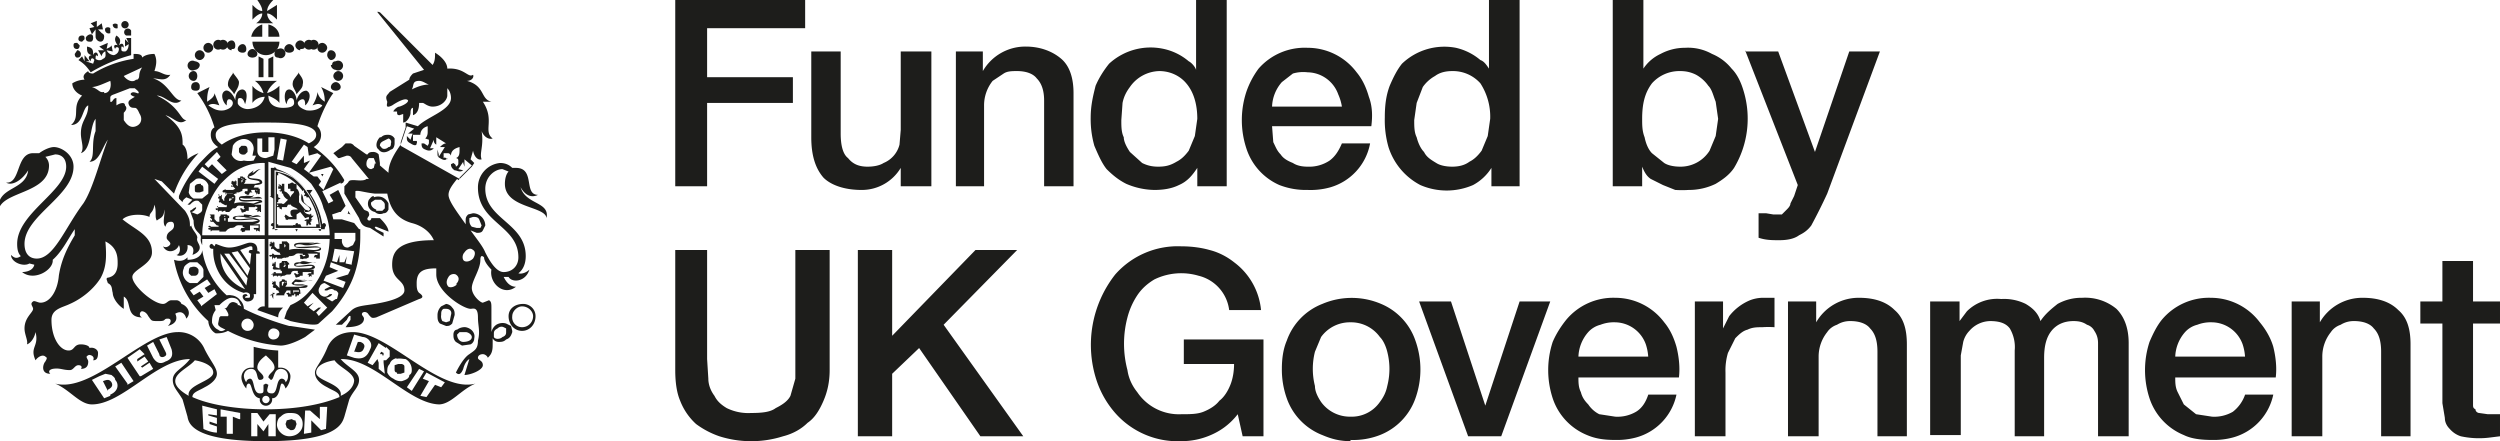 <svg xmlns="http://www.w3.org/2000/svg" fill="none" viewBox="0 0 204 36"><path fill="#1D1D1B" d="M55 0h10.7v2.3h-8v4h7v2.1h-7v6.8h-2.6V0Zm18.5 15.2v-1.5a3.7 3.7 0 0 1-3.2 1.8c-1.4 0-2.5-.4-3.1-1-.7-.8-1-1.9-1-3.3v-7h2.4v6.7c0 1 .2 1.7.6 2 .4.5.9.7 1.6.7.5 0 1-.1 1.3-.3a2.2 2.2 0 0 0 1.3-1.5l.1-1.2V4.2H76v11h-2.5Zm6.7-11v1.6a4 4 0 0 1 3.5-2c1.2 0 2.2.4 2.9 1 .7.6 1 1.6 1 2.8v7.6h-2.4v-7c0-.8-.2-1.4-.6-1.8-.3-.4-.9-.6-1.6-.6-.4 0-.8 0-1.1.2l-.9.6a3.2 3.2 0 0 0-.7 2v6.6H78v-11h2.3Zm19.8 11h-2.3v-1.5c-.4.6-.8 1.1-1.5 1.4-.6.3-1.3.4-2 .4a6 6 0 0 1-2.3-.5c-.6-.3-1.1-.7-1.6-1.2-.4-.5-.7-1.2-1-1.9a8 8 0 0 1-.3-2.3c0-1 .2-1.8.4-2.6.3-.7.7-1.3 1.1-1.8A5 5 0 0 1 95 4a4.7 4.7 0 0 1 2 1c.2.1.5.4.6.7V0h2.5v15.2Zm-8.5-5.4c0 .5 0 1 .2 1.4 0 .4.3.9.5 1.2l1 .9c.4.2.8.3 1.3.3.6 0 1-.1 1.5-.4.4-.2.7-.5 1-.9l.5-1.2.2-1.4c0-1.2-.3-2.2-.9-2.9-.5-.6-1.3-1-2.2-1a3 3 0 0 0-2.4 1.3c-.3.4-.5.8-.6 1.3l-.1 1.4Zm12.3.5.1 1.3c.2.4.3.7.6 1 .2.3.5.5 1 .7.3.2.7.3 1.2.3a3 3 0 0 0 1.8-.5c.4-.3.7-.7 1-1.4h2.3a4.6 4.6 0 0 1-3.3 3.6 6 6 0 0 1-1.8.2 6 6 0 0 1-2.3-.4 4.9 4.9 0 0 1-2.7-3 7.4 7.4 0 0 1 0-4.6 7 7 0 0 1 1-1.9 5 5 0 0 1 4-1.7 5 5 0 0 1 4 2c.5.6.8 1.3 1 2 .3.8.3 1.6.2 2.4h-8.2Zm5.7-1.6a4 4 0 0 0-.3-1 2.7 2.7 0 0 0-2.5-1.8 3 3 0 0 0-1.2.1l-.9.7a3.2 3.2 0 0 0-.8 2h5.7Zm14.5 6.5h-2.3v-1.5a4 4 0 0 1-1.5 1.4 5.4 5.4 0 0 1-4.3 0 5.3 5.3 0 0 1-2.6-3.1 8 8 0 0 1-.3-2.4c0-1 .1-1.8.4-2.6.3-.7.6-1.3 1-1.8a5 5 0 0 1 4.4-1.3 4.7 4.7 0 0 1 2 1c.3.1.5.4.7.7V0h2.5v15.2Zm-8.6-5.4c0 .5 0 1 .2 1.4.1.4.3.9.6 1.2.2.4.5.6 1 .9.3.2.8.3 1.3.3s1-.1 1.4-.4c.4-.2.7-.5 1-.9l.5-1.2.2-1.4a5 5 0 0 0-.8-2.9 3 3 0 0 0-2.3-1c-.5 0-1 .1-1.4.4a3 3 0 0 0-1 .9l-.5 1.3-.2 1.4ZM131.6 0h2.5v5.6a3.4 3.4 0 0 1 1.4-1.2 4.2 4.2 0 0 1 2-.5 4 4 0 0 1 2.2.5 4 4 0 0 1 1.6 1.2c.5.5.8 1.2 1 1.9a7.8 7.8 0 0 1-.8 6.2c-.4.6-1 1-1.5 1.3a5 5 0 0 1-2.2.5 9 9 0 0 1-1.1 0l-1-.4-1-.5c-.3-.2-.5-.5-.7-1v1.6h-2.4V0Zm8.6 9.7-.2-1.4c-.2-.5-.3-1-.6-1.3a3 3 0 0 0-1-.9c-.4-.2-.8-.3-1.3-.3a3 3 0 0 0-2.3 1c-.6.8-.8 1.7-.8 2.9 0 .5 0 1 .2 1.5.1.5.3 1 .6 1.3l1 .8c.3.2.8.3 1.3.3a2.8 2.8 0 0 0 2.4-1.3l.5-1.2.2-1.4Zm2.2-5.5h2.7l3 8.2 2.8-8.2h2.5l-4.3 11.6a45.8 45.8 0 0 1-1.3 2.6c-.3.4-.6.6-1 .8-.4.3-1 .4-1.6.4-.6 0-1.1 0-1.7-.2v-2h.6l.6.1h.7l.4-.4c.1-.1.3-.3.3-.5l.3-.6.3-.9-4.3-11ZM55 20.4h2.7v8.9l.1 1.6c0 .5.2 1 .5 1.4.2.4.5.7 1 1a4 4 0 0 0 2 .4c1 0 1.6-.1 2-.4.6-.3 1-.6 1.2-1l.4-1.4V20.4h2.8v9.8c0 1-.2 1.8-.5 2.5s-.7 1.4-1.3 1.8c-.5.5-1.2.9-2 1.1a8.6 8.6 0 0 1-5.2 0 7 7 0 0 1-1.9-1 5 5 0 0 1-1.3-1.9c-.3-.7-.4-1.6-.4-2.5v-9.8Zm15.1 0h2.7v7l6.8-7H83l-6 6.1 6.5 9.1H80l-5-7.2-2.2 2.1v5.1H70V20.4Zm33 15.2h-1.7l-.4-1.8c-.7.9-1.5 1.4-2.2 1.7a6 6 0 0 1-2.4.5 6.8 6.8 0 0 1-5.4-2.3 7.7 7.7 0 0 1-1.5-2.6 9.3 9.3 0 0 1 1.5-8.7 6.8 6.8 0 0 1 5.4-2.3c.8 0 1.6.1 2.3.3.8.2 1.5.6 2 1a5.5 5.5 0 0 1 2.2 3.9h-2.6a3.3 3.3 0 0 0-2.5-2.8 5 5 0 0 0-3.6.3c-.5.3-1 .7-1.4 1.3a6 6 0 0 0-.8 1.8 8.4 8.4 0 0 0 0 4.3c.1.7.4 1.3.8 1.8a4.1 4.1 0 0 0 3.6 1.8c.7 0 1.3 0 1.8-.2s1-.5 1.3-.9c.4-.3.7-.8.9-1.3.2-.5.3-1.1.3-1.7h-4.1v-2h6.5v8Zm7.1.4c-.9 0-1.6-.2-2.3-.5a5 5 0 0 1-2.9-3 7 7 0 0 1-.4-2.4c0-.8.1-1.6.4-2.3a5 5 0 0 1 2.9-3 6.1 6.1 0 0 1 4.8 0 5 5 0 0 1 2.8 3 7 7 0 0 1 0 4.7 5 5 0 0 1-2.9 3 6 6 0 0 1-2.4.4Zm0-2a2.8 2.8 0 0 0 2.4-1.2c.3-.4.5-.8.6-1.3a5.6 5.6 0 0 0 0-2.8c-.1-.4-.3-.9-.6-1.2a2.9 2.9 0 0 0-2.4-1.2 2.9 2.9 0 0 0-2.4 1.2l-.5 1.2a5.7 5.7 0 0 0 0 2.8c0 .5.3 1 .5 1.3a2.9 2.9 0 0 0 2.4 1.2Zm8.2-9.4 2.8 8.5 2.8-8.5h2.5l-4 11h-2.7l-4-11h2.6Zm10.4 6.2c0 .4 0 .8.2 1.2.1.4.3.7.6 1 .2.3.5.6.9.8l1.3.2a3 3 0 0 0 1.7-.4c.5-.3.8-.8 1-1.4h2.3a4.6 4.6 0 0 1-3.3 3.5 6 6 0 0 1-1.7.2c-.9 0-1.6-.1-2.3-.4a4.9 4.9 0 0 1-2.8-3 7.4 7.4 0 0 1 0-4.6c.3-.7.7-1.3 1.1-1.8a5 5 0 0 1 4-1.8 5 5 0 0 1 4 2c.5.6.8 1.3 1 2 .2.8.3 1.7.2 2.5h-8.2Zm5.7-1.6a4 4 0 0 0-.2-1.1 2.7 2.7 0 0 0-2.5-1.8 3 3 0 0 0-1.2.2 2 2 0 0 0-1 .6 3.2 3.2 0 0 0-.8 2h5.8Zm3.8-4.6h2.3v2.2l.5-1a4.2 4.2 0 0 1 1.7-1.3 3 3 0 0 1 1-.2h1v2.4a7.6 7.6 0 0 0-1 0c-.4 0-.8 0-1.2.2-.4.1-.7.4-1 .7l-.6 1.2a5 5 0 0 0-.2 1.6v5.2h-2.5v-11Zm7.6 0h2.3v1.7a4 4 0 0 1 3.5-2c1.2 0 2.2.3 2.9 1 .7.6 1 1.5 1 2.8v7.5h-2.4v-6.9c0-.9-.2-1.5-.6-1.9-.3-.4-.9-.6-1.6-.6a2 2 0 0 0-1.1.3c-.3.1-.6.3-.8.6a3.2 3.2 0 0 0-.7 2v6.5h-2.5v-11Zm11.6 0h2.4v1.6l.6-.8a3.5 3.5 0 0 1 2.8-1 4 4 0 0 1 2 .4c.5.3 1 .7 1.2 1.4.4-.6.9-1 1.4-1.4a4 4 0 0 1 2-.5 4 4 0 0 1 2.8.9c.6.6 1 1.5 1 2.8v7.6h-2.5V28c0-.4-.1-.7-.3-1a1 1 0 0 0-.6-.5c-.3-.2-.6-.3-1.1-.3-.8 0-1.4.3-1.8.8-.4.5-.6 1.2-.6 2.2v6.4h-2.4v-7a3 3 0 0 0-.4-1.8c-.3-.4-.8-.6-1.6-.6a2.3 2.3 0 0 0-1.7.8 2 2 0 0 0-.5.9L160 29v6.5h-2.5v-11Zm20 6.2c0 .4 0 .8.2 1.2l.5 1 1 .8 1.3.2a3 3 0 0 0 1.7-.4 3 3 0 0 0 1-1.4h2.3a4.6 4.6 0 0 1-3.3 3.5 6 6 0 0 1-1.7.2c-.9 0-1.7-.1-2.3-.4a4.9 4.9 0 0 1-2.8-3 7.4 7.4 0 0 1 0-4.6c.3-.7.6-1.3 1-1.8a5 5 0 0 1 4-1.8 5 5 0 0 1 4 2c.5.6.9 1.3 1.1 2 .2.8.3 1.7.2 2.5h-8.2Zm5.7-1.6a4 4 0 0 0-.2-1.1 2.7 2.7 0 0 0-2.5-1.8 3 3 0 0 0-1.2.2 2 2 0 0 0-1 .6 3.2 3.2 0 0 0-.8 2h5.7Zm3.8-4.6h2.3v1.7a4 4 0 0 1 3.5-2c1.2 0 2.2.3 2.9 1 .7.6 1 1.5 1 2.8v7.5h-2.4v-6.9c0-.9-.2-1.5-.6-1.9-.3-.4-.9-.6-1.6-.6a2 2 0 0 0-1.1.3c-.3.1-.6.3-.8.6a3.2 3.2 0 0 0-.7 2v6.5H187v-11Zm10.5 0h1.8v-3.3h2.5v3.3h2.2v1.8h-2.2V33c0 .2 0 .3.2.4 0 .2.2.3.3.3l.7.1h1v1.8l-.8.1a7 7 0 0 1-2.4-.1 2 2 0 0 1-.9-.6c-.2-.2-.4-.5-.4-.9l-.2-1.2v-6.5h-1.8v-1.8ZM26.3 18.3a6 6 0 0 0-1-2.5l.2-.3H25a4.8 4.8 0 0 0-2.4-1.7l-.2-.2v.1h-.3V16H22l.3.2v2c-.2 0-.2.2-.2.2l.2.1-.1.2h.2l.1.1.2-.1h1.4l.1.2.1-.2H26c0 .1.1.2.2.1v-.1h.3v-.1l.1-.2s0-.2-.2-.2ZM25 15.5c.7 1 1.1 2 1.2 3.2h-3.8v-4.8c1 .1 1.9.7 2.6 1.6Z"/><path fill="#1D1D1B" d="M26.1 18.5c0-1-.5-2.1-1.2-3a5 5 0 0 0-1-1 4 4 0 0 0-1.4-.5v4.6h3.7Zm-1.3-3v.2l.1.1-.1.2h.2v.1h.2c.4.7.7 1.4.8 2.2h-.2v.2h-1.2l-.1-.2h-.2v-.1c-.2 0-.2.1-.2.2 0 0-.1-.1-.2 0h-1.2v-.1h-.1v-1.8h.1v-.2l.2-.1-.2-.1v-.2l-.1-.1v-1.5h.1v-.2c.8.3 1.5.8 2 1.5Z"/><path fill="#1D1D1B" d="m25.4 17.8.2-.2h-.2s.1 0 0 0c0-.2 0-.2-.1-.1 0 0-.5 0-.5-.4l.1.2c.2 0 .4 0 .5-.2 0-.2-.2-.2-.4-.4l-.2-.2-.1-.5-.1-.2c0 .2-.1.5.1.7.2.2.6.4.6.6l-.1.1-.3-.1-.5-.6V16c.1-.2-.1-.6-.2-.6V15H24l-.1-.1h-.1l-.2.1h-.1v.4h.4-.2v.2h.3c0 .2-.2.2-.3.5l-.1-.2-.2-.2-.2-.1V15H23v.2l-.1-.1s-.1-.1-.2 0l.2.1h-.2v.2h.2v.1c0 .1-.1 0-.1 0s0 .2.2.1v.2h.1c0 .2.2.4.4.5l-.3.3s-.1.1-.2 0h-.4v.1h.2-.1v.1c-.1 0-.2.1-.1.2v-.1h.2v.1l.2.1v-.2h.4l.1-.2h.2v-.1c0 .3.5.3.6.5H24s-.3 0-.3.2c0 .1 0 .3.2.4h-.3l-.3-.2-.1.2h.1s-.1 0 0 .1v.1s.2.1.2 0h.7v-.4l.3-.2.4.5.3-.1v.2H25l-.2.1h.1s0 .1.1 0v.4h.1l.1-.2v.1s.1.1.2 0l-.1-.2h.1V18l.1-.1h-.1ZM21 20.5v-.1c0-.4-.2-.6-.6-.6-.3 0-1 .4-1.7.4-.4 0-.8-.2-1.1-.3l-.1.2-.2-.2a.2.2 0 1 0 0 .4h.1v.2c0 1.3.8 2.9 2.5 3.4.2-.1.5 0 .5.2s0 .2-.2.2H20c0-.2.2-.1.2-.2l-.1-.1c-.1 0-.3 0-.3.2s.2.4.4.4.6-.1.5-.6h.2v-3.3h.3c0-.2-.1-.2-.2-.2Zm-3 .2 2 2.9c-1-.4-2.1-1.4-2-3Zm2.1 2.6-1.8-2.6h.4l1.5 2-.1.6Zm-1.2-2.7.5-.1 1 1.4-.2.6-1.3-1.9Zm1.6-.2c-.1 0-.2 0-.2.2l.2.1-.1.9-.8-1.2.8-.3c.2 0 .2 0 .2.3Zm.3-5.3c.4 0 .6-.1.6-.2 0-.5-1.1-.2-1.1-.5.6-.1.6-.5 1-.6-.4 0-.5.3-.7.3l.1-.2-.4.3-.1.2c0 .4 1 .2 1 .5l-.4.1h-.9s.2-.2.1-.3h.1v-.1H20v-.1h-.1l-.1-.1h-.2v.1s-.1.1-.2 0v.7l-.1-.1c-.1 0 0 0 0-.1v-.2l-.1-.1v.1H19s0-.1-.1 0v.1s-.1 0 0 .1l.1.1c0 .1-.1.1-.1 0-.1.1 0 .2.1.1l.1.1.1.1-.2.1h-.6c0-.1 0-.1-.1 0h.1s0 .1 0 0h-.1c-.1 0-.2.1-.1.2h.2s-.1 0 0 0v.2l.1-.2v.1h.5v.1l.2-.1h.1v-.1h.2l.2-.1c.2 0-.1-.2.3-.2h.2v.2h.1-.4.1c0 .1-.1 0 0 .2l.2.1c.2 0 .1-.1.2-.2h.2l-.1-.1v-.1h.2c.1 0 0 0 0 0h.3c0 .1-.1 0-.2 0v.2h.1v.2l.1-.2v.1s.1.1.2 0v-.4h-.1v-.1h-.4Zm-1-.5h-.1v-.1Zm0 .2-.1.1v-.2h.1Zm0-.1v-.1h.2-.1Z"/><path fill="#1D1D1B" d="m18.3 16.5-.1-.2-.1-.1v-.3c-.1 0-.1.1 0 .1h-.2c0-.1 0-.2-.1-.1l.1.1-.1.1v.2-.1h.1v.2c-.1 0 0 .2.1.1l.1.1.2.1s.1.1.2 0v.2h-.7c0-.1-.1-.1-.1 0h.1v.1h-.3.1c0 .1 0 .2.2.1 0 0-.1.1 0 .1v.2-.1l.1-.1h.2v.1l.2-.1h.1v.1h.3l.3-.3h.1c.3 0 .1-.3.6-.2h.2v.2h.1c-.2.2-.2 0-.3 0h-.1v.1h.1s-.1 0 0 .1c0 0 0 .1 0 0v.1s.1.1.2 0h.1l.1-.1h.2v-.3h.5c0-.1.2 0 .2 0v.1l-.2.1h.1s0 .1.1 0v.2l.2-.1v.1h.1v-.6s0 .1 0 0h-.6l.7-.2c0-.2-.2-.2-.5-.2-.4 0-1.3.1-1.3-.1 0-.1.2 0 .4 0h1.4c-.3-.3-.6 0-1-.1.2 0 .3-.1.3-.2-.1.2-.5 0-.7.1-.3 0-.5 0-.5.2 0 .4 1 .2 1.4.2h.3l-.5.2c-.2 0-1-.2-1.6 0l.1-.3V16l-.2-.2h-.5v.1l-.1.1-.1.2v.2h-.1Zm.6-.4h.2l-.1.1Zm0 0h-.2.1Zm-.2.3v-.2h.2v.1h-.1v.1s0 .1 0 0h-.1Zm-.1 2.3.2-.1c.6 0 .2-.3 1-.2v.1l.2.1h-.5.2l-.1.2h.1c0 .1.1.2.2.1h.1v-.1h.4v-.4h.7v.2h-.4c0 .1.1.2.2.1v.2l.1-.1.2.1v-.6h-.6c.2 0 .6-.1.6-.3 0 0-.1-.2-.5-.2s-1.5.2-1.5 0 .4-.1.6-.1h.1c.5.2 1-.1 1.4 0-.3-.3-.7 0-1 0l.4-.2c-.1.1-.6 0-.8 0v.1c-.4 0-.9 0-.9.2 0 .3 1.4.1 1.7.1l.4.1-.5.1h-2v-.3h.1v-.2h-.1l-.1-.1H18v.1l-.1.1v.4h-.1c-.2 0-.2-.2-.3-.2v-.4h-.2v.1-.1h-.2l.1.1v.1c-.1 0-.1 0 0 .1l.1.1c0 .2-.1.1-.1 0-.1.2 0 .2.1.2h.1l.3.3h.1s.1.1 0 .1h-.6c0-.1-.2-.1-.2 0l.2.1H17c0 .1 0 .2.2.1 0 0-.1.1 0 .1v.2-.1l.1-.1h.4v.1-.1h.2v.1h.5l.2-.2Zm-.2-1h-.1v-.1Zm0 .2v.1h-.1v-.2h.1Zm.1-.1h.1Zm7.6 2.9v-.1H26l-.4-.1c.2 0 .6 0 .6-.2 0-.1-.2-.2-.5-.2-.4 0-1.6.1-1.6 0 0-.2.4-.2.7-.1.6.1 1.1-.2 1.4-.1-.4-.2-.6 0-1 0l.5-.1h-.9c-.3 0-.8 0-.8.2 0 .4 1.3.2 1.7.2h.4c0 .2-.4.2-.5.2-.3 0-1.6-.2-2 0v-.5l-.2-.2H23v.2h-.2v.4h-.2l-.2-.2v-.3l-.1-.1v.1h-.1c0-.1-.1-.1-.2 0h.2l-.2.1v.2h.2c0 .2 0 .2 0 0-.2.2 0 .3 0 .2h.1l.1.1.3.2h.1l.1.2h-.5l-.1-.1h-.2.1v.1s.1 0 0 0h-.1s-.2 0-.1.1c0 0 0 .1.2 0v.3l.1-.2.1.1.1-.1h.1v.1h.4v.1c0-.2.1-.1.2-.2 0 .1.2 0 .2 0h.1l.1-.1c.7 0 .3-.3 1-.2h.1v.1h.2v.1h-.1c-.1.1-.1-.2-.3-.1 0 0-.1 0 0 .1h.1s-.2 0-.1.1c0 .1 0 .2.1.1 0 0 0 .1.2 0h-.1.3l.2-.1v-.2l-.1-.1h.8v.1h-.2l-.1.2h.2s-.1 0 0 0v.1h.3v-.4Zm-2.7-.7h.1-.1Zm-.1 0h-.1v-.1Zm-.1.2V20h.1v.1l-.1.1Zm1.2 1.3h.1c.5.2 1-.2 1.3-.1h-1 .5c-.2 0-.6-.2-.8 0-.2 0-.5 0-.5.2 0 .3 1 .1 1.3.1h.2c0 .2-.3.2-.5.2h-1.5v-.3h.1v-.1l-.1-.1-.1-.1H23v.1l-.2.1v.4l-.3-.1v-.3c0-.1 0-.2-.1-.1v.1h-.1c0-.1 0-.1-.1 0h.1l-.1.1v.1h.1v.1c0 .2 0 .1 0 0-.1.1 0 .2.1.2h.5v.1h.1v.2h-.5v-.1h-.2l.1.1h-.1l-.2.1h.2s-.1.1 0 .1v.2-.1l.1-.1h.2v.1l.1-.1h.2v.2c0-.2.2-.2.3-.2l.2-.1h.2c.3 0 0-.3.5-.3h.2v.2h.1c-.2.2-.2 0-.3 0H24v.1h.1s-.1 0 0 .1c0 0 0 .1 0 0v.1s.1.1.2 0h.1l.1-.1h.2v-.3h.7v.1h-.2l-.1.1s0 .1.1 0v.2l.2-.1v.1c.1-.1 0-.1 0-.2h.2V22H25c.2 0 .7 0 .7-.2 0 0 0-.2-.4-.2s-1.2.2-1.2 0l.3-.1Zm-1 0Zm-.1 0h-.1v-.1Zm-.2.2h.1v-.1h.1v.1l-.1.1ZM24 23h.2c.4.1 1-.2 1.3-.1h-1l.4-.1c-.1.1-.6 0-.8 0l-.3.3c0 .1.2.2.5.2h.7l-.5.1h-1.2c0-.1.2-.2.1-.3v-.2h-.1l-.1-.1H23v.1l-.2.1v.5l-.3-.3V23l-.1-.1v.1h-.1s0-.1-.1 0h.1l-.1.1v.1h.1v.1c0 .1 0 .1 0 0-.1.1 0 .2.1.2h.1s0 .2.2.2l.1.2s.1 0 0 0h-.1l-.2.1h-.1v-.1h-.2l.1.1h-.1l-.2.1h.2v.1l.1.2V24h.2c.1 0 .1 0 0 .1h.7V24l.2-.3h.3v.3c-.1 0-.1-.2-.2-.1 0 0-.2 0-.1.1h.1s-.1 0 0 .1v.1h.3v-.1h.2V24l-.1-.3h.5v.1H24v.2h.1v.2c.2 0 .1-.1.1-.1h.2V24l.2-.1h-.1v-.2l-.1-.2c.5 0 .7 0 .7-.2l-.4-.1H24c0-.1 0-.2.2-.2Zm-.9 0v-.1Zm0 .2v.1H23V23h.2Zm.2-.1-.1-.1h.1Zm-7.8-4.6c0-.4 0-.7-.4-1.3l-2.5-2.6.6.2 1 1a9.1 9.1 0 0 1 2-3.3 3 3 0 0 0-.9.5c0-.5-.1-1-.4-1.2 0-.7 0-1.4-1.4-2.4.7.2 1.1.9 1.7.4-.5 0-.5-1.1-2.4-2 .7 0 1.3 1 2 .4-.7 0-1-1.4-2.3-1.8.5 0 1 .3 1.4-.3-.5.1-.8-.3-1.3-.3.2-.6.2-1 0-1.4-.4 0-.8.1-1 .3 0-.3-.4-.3-.7-.3v.4A9 9 0 0 0 7.6 6c-.3 0-.4-.1-.4-.2-.3.2-.5.4-.3.7a2 2 0 0 0-1 .3c0 .4.3.8.8 1-.9.9-.1 1.7-.9 2.4 1 0 .9-1.4 1.4-1.6 0 1-.6 1.2-.6 2.3 0 .6.3 1.2 0 1.6.9-.3.7-2.2 1.2-2.8v1c-.4 1 0 2.1-.5 2.5.8 0 1-1.1 1.5-1.8-.6 1.5-1.2 4-2 5.2-1.5 2-2.4 4.5-3.8 4.5-.6 0-1-.4-1-1.2 0-2.3 4-3.9 4-6.3 0-1-1-1.6-1.6-1.6-.3 0-.8.2-1.2.5h-.5c-1.4 0-1 2.5-2.2 2.4.5.3 1.3-.2 1.8-1-.2 1.7-2.6 1.3-2.4 3.2.3-1.5 4.1-1.3 4.1-3.6a1 1 0 0 0-.3-.7l.8-.2c.5 0 .9.3.9 1 0 2-4 3.8-4 6.3 0 .5.1.8.3 1-.3.2-.5.2-.8-.1 0 .6 1 1 1.5.7l.4.1c-.1.5-.7.6-1 .6 1 .8 2.6-.2 2.5-1 .8-.7 1.3-1.8 1.8-2.5v.5c-.6 1-1.1 2-1.3 3.3-.1 1.2-.7 2.2-1.5 2.2-.2 0-.5-.2-.6-.1-.3.2 0 .4 0 .6 0 .3-.7.7-.7 1.6 0 .5.3 1 .2 1.3.3-.1.6-.5.7-1 .3 1.2-.5 1.2 0 2.3.2-.3.6-.5.8-.3.2.1.1.2 0 .4-.2.2-.4 1 .4 1-.1-.1-.2-.3.2-.4.6-.1.8.1 1.4.1.3 0 .4-.4.7-.4.3 0 .3.2.2.3.5 0 .6-.3.6-.6 0-.2-.3-.4 0-.5 0-.1.6 0 .4.4.3 0 .4-.2.4-.6 0-.3-.4-.5-.7-.4 0-.2-.4-.3-.7-.3-.6 0-.5.5-1 .5-.7 0-1.4-1-1.4-2.5 0-.9.9-1 1.5-1.3.7-.3 1.8-1 2.5-2.1.5-.9.5-1.8.4-3 1 .5 1 1.3 1 1.8 0 .7-.3 1-.6 1.1-.2.1-.3 0-.3.2l.1.3c.4.2.3.5.4.8 0 .4.4 1 .9 1.3v-1c.7.4.1 1.7 1.5 1.7-.3-.1-.2-.5 0-.5 0 0 .3 0 .5.4.3.4.2.4.9.4.6 0 .3-.2.7-.2.3 0 .3.3 0 .6.7-.2.8-.6.6-1 .5-.3.8 0 .9.4.5-.5 0-1.1-.4-1.2 0-.1-.2-.3-.4-.3H14c-.3 0-.4.3-.7.3-.8 0-2.5-1.5-2.5-2.2 0-.6 1.6-1 1.6-2 0-1.4-1.3-1.8-2.4-2.7.4-.4 1.5-.5 2.2-.2 0-.4.3-.3.4-1 .2.6 0 1 .2 1.3.2-.2.6-.2.6-.9.1.4-.2 1.1.1 1.4.1-.4.3-.4.5-.4 0 0 .2 0 .2.3 0 .5-.6.4-.6 1 0 .2.3.3.3.5 0 .1-.3.4-.6.2.1.2.3.4.6.4s.6-.2.7-.5c.2.4 0 .8-.2.8.3.2 1 0 .9-.8.4 0 .6.3.4.8.3-.1.6-.3.6-.6s-.3-.5-.2-.8c0-.3-.4-.6-.5-1Zm-7-11c-.4.1-.4-.2-1-.4.4 0 1-.3 1.5-.5.1.4 0 1-.5 1Zm2.6 2.8c-.5.2-.8-.2-1-.5v-.6c.2-.2.3-.4.1-.6 0-.3-.4-.2-.7 0V8c-.3 0-.3.4-.5.3V8c0-.1 0-.2.3-.3l1.3-.5h.4c.1.1.4.3.3.4 0 .1-.4-.2-.6 0-.1.1 0 .2.3.3-.3.2-.6.3-.5.6.1.3.3.3.5.3s.3.3.4.5c.2.3.2.8-.3 1Zm0-3.8c-.3.3-.8 0-1-.3l1.5-.7c-.4.6-.1.8-.4 1ZM6.6 4.4c0-.1-.1-.3-.3-.3l-.2.3c0 .2.1.3.2.3.2 0 .3-.1.3-.3Zm-.1-.7-.2-.2c-.2 0-.3 0-.3.2s.1.3.3.3c.1 0 .2-.1.2-.3Zm.2-.3.2-.2c0-.2 0-.3-.2-.3s-.3.1-.3.3c0 .1.1.2.3.2Zm.7 0c.1 0 .2-.1.2-.3 0-.1 0-.3-.2-.3S7 3 7 3.1c0 .2.1.3.3.3Zm2.9-.5h.4v-.4a.3.3 0 1 0-.4.4Zm0-.6a.3.3 0 1 0-.4-.3.3.3 0 0 0 .4.3Zm-.7-.1V2a.3.3 0 0 0-.4 0 .3.3 0 0 0 .4.3Zm-.6.5v-.4a.3.3 0 0 0-.4 0 .3.3 0 0 0 .4.4Z"/><path fill="#1D1D1B" d="m7.3 2.3.2.5.3-.4V3c0 .2.2.4.4.4s.3-.2.3-.4c0-.1 0-.2-.2-.3L8 2.4h.4l-.1-.5-.4.3v-.5l-.5.2.3.3-.4.1Z"/><path fill="#1D1D1B" d="m10.3 3.1.2.4-.3-.3v.6l.3-.2c0 .4-.2.6-.3.6-.2 0-.3 0-.3-.2s0-.3.2-.1c0-.4-.2-.4-.4-.2.2-.4.1-.6-.2-.8-.2.3-.1.5.1.8-.2-.1-.4 0-.2.3 0-.2.3-.2.3 0s-.1.4-.4.5a.7.7 0 0 1-.6-.4l.5.1-.1-.5c-.1.2-.3.2-.4.3l.1-.5-.7.3.4.3H8l.3.5c0-.2.2-.4.3-.4 0 .2.1.5-.2.6-.2.2-.5.1-.6 0 0-.2 0-.4.2-.2 0-.4-.3-.4-.4-.1 0-.4 0-.6-.5-.7 0 .4 0 .6.4.7-.2 0-.4.2-.1.5 0-.3.2-.3.3-.1l-.1.3L7 5h.3l-.4-.5V5l-.2-.4-.3.3c.3.2.6.4 1 1a13.2 13.2 0 0 1 3.3-1.4V3.1h-.4Zm31.2 22.7c0 .7.5 1.2 1.1 1.2.6 0 1.1-.5 1.1-1.2 0-.6-.5-1-1-1-.7 0-1.2.4-1.2 1Zm.3 0c0-.4.4-.8.8-.8.5 0 .9.4.9.8 0 .5-.4.9-.9.9a.8.8 0 0 1-.8-.9Zm-4.5 1.1c-.2 0-.3.2-.3.4s0 .4.2.6l.5.3.7-.1c.2-.1.3-.3.3-.5.1-.4-.2-.8-.7-.9a1 1 0 0 0-.7.2Zm.5 1c-.3 0-.5-.3-.5-.6l.2-.2h.5c.2 0 .5.2.5.4 0 .3-.4.4-.7.4ZM31 11.2c-.3.3-.4.8-.1 1 .2.3.6.3 1 0 .2 0 .3-.3.3-.5v-.4a.6.6 0 0 0-.5-.3c-.2 0-.4 0-.6.2Zm0 .7c0-.2.1-.3.3-.4l.4-.2a.3.3 0 0 1 .2.4c0 .1 0 .3-.2.3-.2.2-.5.2-.6 0ZM36 25a1 1 0 0 0-.3.7c0 .3 0 .5.2.7l.5.2c.2 0 .3 0 .5-.2l.2-.7c0-.2 0-.4-.2-.6a.7.7 0 0 0-.5-.3l-.4.2Zm.4 1.3-.3-.1a.7.7 0 0 1-.1-.5c0-.2 0-.4.2-.5h.2c.3 0 .5.2.4.5l-.1.5-.3.1ZM30.5 16c-.2 0-.3.2-.4.3-.2.4 0 .9.5 1 .2.2.5.2.7.1.2 0 .3-.1.4-.3v-.5a1 1 0 0 0-.5-.5 1 1 0 0 0-.7 0Zm.2 1.1c-.3-.1-.5-.4-.4-.6l.3-.2h.5c.1.1.3.2.3.4v.3l-.2.2h-.5V17Z"/><path fill="#1D1D1B" d="M42.3 14.9c.4 1 1 1.3 1.6 1-1.2 0-.2-2.2-1.8-2.2h-.3c-.2-.2-.5-.4-1-.4a2 2 0 0 0-1.8 2c0 2.9 3.3 3.1 3.3 5.7 0 .7-.5 1.2-1.2 1.2-.5 0-1-.6-1.5-1.6-.2-.5-.7-1.1-1.2-1.8l.5.2c.2 0 .4 0 .5-.2l.2-.4a1 1 0 0 0-.3-.7 1 1 0 0 0-.7-.3l-.4.1c-.2.2-.2.3-.2.5v.3c-.7-1-1.4-1.9-1.4-2.4 0-.4.3-.8.7-1.3l.1.1.1-.1 1-1 .2-.3-.3-.3.2-.7c.1.5.4.8.7.7-.2-.5.2-1.1 0-2.3.2.5.6.7.9.6-.8-.6.2-1.5-.8-3h.7c-.9-.2-.5-1.3-2-1.7.4 0 .6-.3.5-.5-.4.3-.7-.6-2.1-.5 0-.5-.5-1-1-1.3 0 .4 0 .7-.2 1L31 1c-.1 0-.2-.1-.2 0l3.8 4.7-.9.3c-.1.1-.3.3-.3.5l-1.6 1c-.2.3-.4.3-.2.8 0 .2-.2.6.4.3.3-.2 1.1-.7 1.3-.4 0 .2-.4.4-.7.5-.2 0-.5.3-.5.4h.3c0 .2 0 .3.2.3l.3-.1v.7c.3 0 .6-.5.6-.8 0-.3.1-.4.2-.4v.6c.3-.1.5-.4.5-1h.3c.1 0 .4.3.8.3.8 0 1.2-.6 1.2-.9v-.6c.2.2.3.5.3.8 0 1-1.9 1.5-2.7 2.3l-1-.3v.4l-.4 1.2v.2c-.5.7-1 1.5-1 2.3l-.7-.6v-.2l-.1-.7a.6.6 0 0 0-.4-.2c-.2 0-.4 0-.5.2h-.1l-1-.7a.5.5 0 0 0-.3-.2h-.4l-.3.3-.7.5.4.4h.1l.3-.1.3-.1c.1 0 .3 0 .4.2l1.4 1.7h-.2c-.2.2-.8.1-1 .1-.3 0-.4 0-.5.2l-.3.3v.6l1.2 2c.2.6.4.7.9.8l1.1.7V19l-.6-.3c-.1-.1-.2-.2 0-.2l1 .4c0-.4-.5-.9-.7-1.1h-.7s0 .2-.2.2c0 0-.2-.1-.1-.2 0-.1.2-.2.1-.4 0-.2-.3-.2-.4-.3l-.7-1v-.5c.2-.1.7.1 1.6.2h1c.2 1 .6 2 2 2.4.8.2 1.5.7 1.8 1.4-3 0-3.4 1-3.4 2 0 1.3 1 1.2 1 2.1 0 .8-2.4 1.1-3.1 1.2-.7.1-1 .2-1.3.5l-1.2 1.1h.5l.4-.4c.1-.2.2-.4.3-.3v.3l-.4.6c1.4 0 1.5-.5 1.5-.7 0-.2-.3-.3-.1-.5.2-.1.4 0 .5.2.2.2.2.3.6.2l3.5-1.5c.4-.1.3-.3 0-.5-.2-.2-.2-.5-.2-.8 0-1 .6-1.2 1.6-1.2v.5c0 1.4 2.2 2.8 2.8 2.8.2 0 .6-.2.6.7 0 .7.2 1.1 0 1.9 0 .7-.3.8-.7 1.1-.5.3-1 1.3-1.1 1.5.2.2.4.2.6-.3.1-.4.3-.7.5-.8l-.4 1.3c.5 0 1.5-.4 1.5-.8s-.4-.4-.4-.6c0-.2.2-.3.4-.3s.4.2.4.3c.2-.2.4-.4.4-1a14.4 14.4 0 0 0 0-.6c.1.2.3.3.5.3s.4 0 .6-.2c.3-.1.4-.3.5-.6V27l-.1-.4-.4-.2a1 1 0 0 0-.8.1 1 1 0 0 0-.4.6v-1.9c0-.4 0-.6-.2-.7l-.5.2c-.2 0-.9-.6-.9-1.2s.7-1.5.7-2.3c0-.3.1-.4.3-.2 0 .3.3.7.6 1-.2 1.1 1 2.2 2 1.4-.5 0-.8-.4-1-.8h.4c.3.5 1.4.4 1.7-.6-.2.2-.6.4-.9.3.4-.3.6-.8.6-1.4 0-2.7-3.3-3-3.3-5.5 0-1 .8-1.6 1.4-1.6l.5.2c-.2.2-.3.6-.3 1 0 2 3.3 1.8 3.4 2.8.3-1.5-2.1-1-2.2-3Zm-8.7-7.6c.2-.3 0-.7.6-.7.3 0 .5.2.8.3-.5 0-1 .2-1.4.4Zm-3 6-.1.4-.2.1a.4.4 0 0 1-.4-.4c0-.3.1-.4.2-.5h.4l.2.5Zm9.7 13.9c0-.2.1-.3.3-.4.1-.1.3-.2.5-.1l.2.1v.3c0 .1 0 .3-.3.4-.2.2-.6.2-.7 0v-.3Zm-2-9.2v-.2l.3-.1c.2 0 .4 0 .5.2l.2.5-.1.2h-.3l-.4-.1a.7.7 0 0 1-.2-.5Zm-5.6-6.2.5-1.5.6.2-.5.4h.4v-.1l-.2.6-.3-.3v.2c0 .2.1.3.3.4.3.2.5.2.5 0a.2.2 0 0 0 0-.2h-.3V11h.6c0-.3.2-.6.6-.7v.4c0 .2 0 .4-.2.6l.3.1v.3l-.1.2-.3-.2h-.2c0 .2 0 .4.3.5.4.2.6 0 .7-.1H35v.2l.4-.9v.1s0 .2.2.3v-.6l.8.5c-.2 0-.4.2-.5.3h.4l-.5.8v-.2l-.1-.4v.3c0 .2 0 .3.2.4.3.2.5.2.6 0v.1c-.1-.1-.2-.2-.3-.1v-.4h.3c.1 0 .2 0 .3.2 0-.4.3-.6.7-.7v.2c0 .3 0 .6-.3.7 0 0 .2 0 .2.2v.2c0 .1 0 .2-.2.3 0-.2-.1-.2-.2-.3l-.2.1c0 .1 0 .3.3.5.2 0 .4.2.7 0l-.4-.1.4-.6v.1l.1.3V13l.6.5-1 1v.1l-4.8-2.7Zm4.6 11.4c-.2.2-.5.3-.7.2-.2-.2-.2-.5 0-.8.1-.2.4-.3.6-.2.3.2.3.5 0 .8Zm1.3-2.1c-.2.2-.5.3-.7.2-.2-.1-.2-.5 0-.7.2-.3.5-.4.7-.2.2.1.2.4 0 .7ZM23 30h-.3v-1.4a10 10 0 0 1-2-.3V30h-.2c-.5 0-.8.4-.8.8 0 .3.2.7.4.9 0-.3.1-.4.2-.4.3 0 .2 1.1.9 1.2v.2a.5.5 0 1 0 1-.2c.7 0 .6-1.2.8-1.2.1 0 .2.1.3.4.2-.2.4-.6.4-1 0-.3-.3-.7-.8-.7Zm-1.3 2.9a.3.3 0 0 1-.3-.3.3.3 0 0 1 .6 0c0 .1-.1.3-.3.3Zm1.6-1.7c0-.2-.2-.3-.3-.3-.5 0-.3 1.2-.8 1.2-.3 0-.4-.1-.4-.3l.1-.4-.2-.1-.2.1v.4c0 .2 0 .3-.3.3-.6 0-.4-1.2-.8-1.2-.1 0-.3.1-.3.3a1 1 0 0 1-.2-.5c0-.3.2-.6.6-.6.6 0 .4.9.7.9.2 0 .3-.1.3-.2 0-.3-.5-.5-.5-.8 0-.4.3-.7.7-1 .3.3.7.6.7 1 0 .3-.5.5-.5.8l.2.2c.3 0 .2-.9.8-.9.4 0 .6.3.6.6 0 .1 0 .3-.2.5ZM19 6c-.2.3-.4.5-.4.9 0 .3.4.5.5.8.2-.4.4-.6.4-1 0-.2-.4-.6-.5-.8Zm5.4 0c.2.3.4.5.3.9 0 .3-.3.5-.5.8-.1-.4-.4-.6-.3-1 0-.2.4-.6.5-.8Zm-8.5-.3c.2 0 .4-.2.4-.4S16 5 15.9 5a.4.4 0 1 0 0 .7Zm.2.5c0-.2-.1-.4-.3-.4a.4.4 0 1 0 0 .8c.2 0 .3-.2.3-.4Zm.2.8c0-.1-.1-.3-.3-.3-.3 0-.4.2-.4.4s.1.3.4.3c.2 0 .3-.1.3-.3ZM18 4a.4.4 0 1 0 0-.7.4.4 0 1 0 0 .7Zm-1 .3c.2 0 .4-.2.4-.4s-.2-.4-.4-.4a.4.4 0 1 0 0 .8Zm-.7.6c.2 0 .4-.2.4-.4s-.2-.4-.4-.4a.4.4 0 1 0 0 .8Z"/><path fill="#1D1D1B" d="M18.9 4c.2 0 .3 0 .3-.3 0-.2-.1-.4-.3-.4-.2 0-.4.2-.4.4s.2.4.4.4Zm.9.3c.2 0 .3-.1.3-.3 0-.2-.1-.4-.3-.4-.2 0-.4.2-.4.4s.2.3.4.3Zm.8.4c.2 0 .4-.1.4-.3 0-.2-.2-.4-.4-.4s-.4.2-.4.4.2.3.4.3Zm6.4.6c0 .2.2.4.4.4a.4.4 0 1 0 0-.7c-.2 0-.3.1-.3.3Zm.6.5c-.2 0-.4.2-.4.4s.2.4.4.4a.4.4 0 1 0 0-.8Zm-.2.9c-.2 0-.4.2-.4.4s.2.3.4.3.4-.1.4-.3c0-.2-.2-.4-.4-.4Zm-2-2.7a.4.4 0 1 0 0-.7.4.4 0 1 0 0 .7Z"/><path fill="#1D1D1B" d="M26.3 4.3c.2 0 .4-.2.4-.4s-.2-.4-.4-.4a.4.4 0 1 0 0 .8Zm.7.6a.4.4 0 1 0 0-.8c-.2 0-.3.2-.3.4s.2.4.3.4ZM24.5 4c.2 0 .4 0 .4-.3 0-.2-.2-.4-.4-.4s-.4.2-.4.4.2.4.4.4Zm-.9.3c.2 0 .4-.1.4-.3 0-.2-.2-.4-.4-.4s-.4.2-.4.4.2.3.4.3Z"/><path fill="#1D1D1B" d="M22.4 4.4c0 .2.1.3.3.3a.4.4 0 1 0 0-.7c-.2 0-.3.2-.3.4ZM21 6.3h.5V4.8l-.4-.2v1.7Zm1.3-1.7-.4.2v1.5h.4V4.6ZM21.4 3V2c-.4.1-.8.5-.9 1h1Zm.6 0h.8c0-.5-.4-.9-.9-1v1Z"/><path fill="#1D1D1B" d="M20.6 3.4a1.1 1.1 0 0 0 2.2 0h-2.2Zm1.7-1.5c-.3-.2-.5-.5-.5-.8.3 0 .6.3.8.5V.4l-.8.5c0-.3.2-.6.5-.9H21c.2.3.4.6.4.9-.3 0-.6-.3-.8-.5v1.2c.2-.2.5-.5.8-.5 0 .3-.2.6-.5.8h1.3Zm1.3 24.7c-1.1-.3-2.5-.8-3.7-1.4a1 1 0 0 0-.3-.7 1 1 0 0 0-.7-.4 1 1 0 0 0-.4 0 6.2 6.2 0 0 1-2-3.7c0 .4-.4.8-1.2.8V21c-.2.2-.5.4-1.1.2a8.9 8.9 0 0 0 2.8 5c0 .3.2.8.6 1 .3 0 .6 0 1-.2a10.8 10.8 0 0 0 4.3 1.2c.5 0 1.3-.3 2-.7l.8-.6-2-.3Zm-8.6-4a.8.8 0 0 1 0-.7c0-.2.3-.4.5-.5h.6c.2.2.4.3.5.6v.6l-.5.5h-.6a.9.9 0 0 1-.5-.5Zm1.4 2.3-.3-.4.5-.3-.3-.4-.5.3-.3-.4 1.4-.9.3.4-.5.3.3.4.5-.3.2.4-1.3 1Zm3 0v-.1c-.3-.2-.5-.2-.7 0l-.2.3-.2.1h.1c.2.3.3.5.2.6H18l-.1.1-.1.5c0 .2.1.2.2.3l.4.2c-.2.1-.4.2-.6 0-.3-.1-.5-.5-.5-.6 0-.3 0-.6.3-1l-.1-.4h.4c.1-.1.6-.6 1-.6.3 0 .5.1.6.3l.2.4-.2-.1Zm.8 2.1a.5.5 0 1 1 0-1c.3 0 .5.3.5.5 0 .3-.2.5-.5.5Zm2.1.7a.4.4 0 0 1-.4-.5c0-.2.2-.4.4-.4.3 0 .5.2.5.4 0 .3-.2.5-.5.5Z"/><path fill="#1D1D1B" d="M16.2 22.3V22c-.1-.2-.3-.3-.6-.2-.2 0-.2.3-.2.5l.2.2h.3c.2 0 .3-.2.3-.3Zm.2-7.3c-.2 0-.4 0-.5.2v.3c0 .1 0 .2.2.2h.2l.3-.1v-.2c0-.1 0-.3-.2-.3Zm10-.8h-.2l.1.2.1-.2Zm2.2 3.3-.2-.3v.2h-.1l.3.1Zm-.2 2.2v-.2.2ZM20 11.9h-.3l-.2.2v.3s.1.3.5.2l.2-.2v-.2c0-.2-.1-.3-.2-.3Z"/><path fill="#1D1D1B" d="m29.3 18.7-.4-.5-1-.3h-.7l-.1-.4.6-.2h.1l.4-.5a35.7 35.7 0 0 0-.6-1.3l-.7.4.3.5-.4.2-.5-1 1.5-.7v.1l.2-.1.1-.2a8.5 8.5 0 0 0-2.5-2.7c.3-.2.6-.5.6-1a1 1 0 0 0-.3-.7c.3-1 .9-2.2 1.3-2.7l-1-.5c.3.5.3 1 .3 1.2-.3-.2-.5-.4-.6-.8 0 .3-.2.8-.4 1.1.3-.1.5-.2.8 0-.1.2-.6.5-1.3.4-.3-.1-.7-.3-.7-.6 0-.1.2-.3.4-.3s.2.3.2.5c.3-.2.6-1 .1-1.2-.4 0-.7.4-.8.8 0-.4-.3-.9-.6-.9-.5 0-.4 1-.2 1.2 0-.3.2-.5.3-.5.2 0 .3.1.3.4 0 .3-.4.4-.9.4-.4 0-1.2-.1-1.2-1 .2.1.7.3.9.6V7c-.3.3-.7.5-1 .6.1-.4.5-.8.8-1h-1.8c.3.2.6.6.7 1-.3-.1-.7-.3-.9-.6v1.4c.2-.3.6-.5 1-.5-.2.8-1 1-1.4 1-.4 0-.8-.3-.8-.5 0-.3 0-.4.2-.4s.3.2.4.5c.1-.3.3-1.1-.2-1.2-.4 0-.6.4-.6.9-.1-.4-.5-.9-.8-.8-.5.2-.2 1 .1 1.2 0-.2 0-.5.2-.5s.3.2.3.3c0 .3-.3.5-.7.6-.6.1-1-.2-1.3-.4.3-.2.6-.1.9 0l-.4-1c0 .3-.3.5-.6.7 0-.3 0-.7.2-1.2l-1 .5a9 9 0 0 1 1.4 2.8c-.2.1-.3.3-.3.6 0 .5.3.8.6 1-.6.3-1 .8-1.5 1.3-.7.8-1.3 1.7-1.7 2.7v.2l.3.3c0-.2.2-.3.3-.4l.5.2-.4.4h.2c.2-.2.4-.4.7-.3l.3.3v.4c0 .2-.2.3-.4.4l-.5-.2c.2 0 .4-.3.4-.3v-.1l-.2.1a1 1 0 0 1-.3.2l.3.8c0 .5.1.7.4 1 .4.4 0 .4.3 1v-.5h5.1V25c-.2 0-.4 0-.6.3l1.7.6c0-.4.2-.6.4-.8h-1.2v-5.6h5a6.8 6.8 0 0 1-1.5 4.1c-.5.6-1 1-1.7 1.3l-.3.5-.2.6.5.2c1.8.4 2.2.3 2.3.2l1.1-1c.7-.8 1.3-1.7 1.7-2.7.4-1 .6-2.2.6-3.4v-.6ZM27 13.6l.2.2-.8 1.7-.4-.4.2-.3-.3-.4h-.3l-.4-.3 1.8-.5Zm-1.1-1.1.3.2-1 1.4-.4-.3.5-.7-.5.2v-.6l-.6.7-.4-.2 1-1.4.3.2.1.7.7-.2ZM17.6 11c0-1 2.7-1 4-1 1.5 0 4.2 0 4.2 1 0 .3-.2.5-.6.7-.6-.4-1.8-.9-3.5-.9s-2.9.5-3.6 1c-.4-.3-.5-.5-.5-.8Zm5.8.4-.3 1.7-.5-.1.3-1.7.5.1Zm-2.5 1.3-.2.4a2 2 0 0 1-.8 0 .8.8 0 0 1-1-.5l.1-.7c.1-.2.3-.4.6-.5a.8.8 0 0 1 1.1.8l-.1.5h.3Zm-3.2-.3.3.4-.3.3.8.8-.4.3-.8-.8-.3.3-.3-.3 1-1Zm-1.2 1.2 1.3 1-.3.4-1.3-1 .3-.4Zm0 2.6h-.7a.8.8 0 0 1-.4-.5l.1-.7.5-.4a.8.8 0 0 1 1 .5v.7l-.5.4Zm0 3A6.8 6.8 0 0 1 18 15c.5-.5 1-1 1.7-1.3a4 4 0 0 1 1.9-.4v5.9h-5.1Zm5.2-6.3c-.4 0-.7-.2-.7-.6v-1h.4v1.1h.5v-1.2h.5v1l-.1.5-.6.2Zm.2 6.3v-6l1.8.5a7 7 0 0 1 1.7 1.3c.4.6.8 1.2 1 2 .3.7.5 1.4.5 2.2h-5Zm4.2 6.7-.3-.4.4-.4H26l-.4.3-.4-.3.4-.4-.5.3-.3-.3.7-.8 1.2 1.2-.7.7Zm1.3-1.5-.3.2-.5-.3c.5-.1.5-.3.5-.3h-.2c-.2.2-.4.3-.7.1a.5.5 0 0 1-.1-.7c0-.1.2-.3.4-.3l.5.3h-.1l-.4.2v.1h.2c.2-.1.4-.2.6 0 .2 0 .2.1.3.2v.1l-.1.4Zm1-2-1 .3.8.3-.2.5-1.6-.6.2-.4 1-.4-.7-.3.1-.4 1.6.6-.2.4Zm.3-.8-.5-.1.1-.6-.2.5h-.4v-.6l-.2.6-.4-.1.2-1 1.6.2-.2 1Zm.3-2-.2.4-.4.2c-.1 0-.3 0-.4-.2a.6.6 0 0 1-.1-.4v-.1h-.6V19H29v.6ZM8.4 31.1l.4.8v-.1c.4-.2.4-.4.3-.6-.2-.3-.4-.2-.7-.1ZM31.2 29h.1v-.2l-.2-.1-.1.2h.2Zm-2.2-.3c.4.1.6 0 .7-.3.1-.2 0-.4-.3-.5h-.2l-.3.8h.1Zm3.4 1.8h.3l.3-.1V30c0-.2 0-.2-.2-.3h-.3l-.3.1v.4s0 .2.2.2ZM24 34.3l-.2-.1-.4.1-.1.3.1.3.3.2c.2 0 .3 0 .4-.2l.1-.3-.1-.3Z"/><path fill="#1D1D1B" d="M35.8 33c1 0 1.8-1.2 3-1.7-3 .8-7.1-4.2-10-4.2-.8 0-1.7.3-2.1 1.3-.5 1.2-1 1.6-1 2 0 .5.4.9 1 1.2.5.3 1 .4 1 .8-1.4.6-3.5 1-6 1s-4.7-.4-6-1c0-.4.5-.5 1-.8.6-.3 1-.7 1-1.1 0-.5-.5-1-1-2a2.3 2.3 0 0 0-2.2-1.4c-2.8 0-7 5-10 4.2 1.2.5 2 1.7 3 1.7 2.5 0 5.3-3.7 8-3.7-.6.8-1.4 1-1.4 1.7 0 .6.4.9.8 1.6l.4 1.4c.1.6.5 2 6.4 2 5.8 0 6.2-1.4 6.4-2l.4-1.4c.3-.7.8-1 .8-1.6 0-.7-.9-1-1.5-1.7h.1c2.7 0 5.5 3.7 8 3.7Zm.5-1.8-.3.4-.5-.2-.7 1-.5-.1.7-1.2-.5-.2.3-.5 1.5.8Zm-1.7-.9-1 1.6-.4-.3 1-1.5.4.2Zm-2.3-1c.3-.1.6 0 .8 0a1 1 0 0 1 .5.9c0 .1 0 .3-.2.4 0 .3-.3.4-.6.5a1 1 0 0 1-.7-.2 1 1 0 0 1-.5-.5c0-.3 0-.5.2-.7.1-.3.3-.4.6-.5Zm-.8-1 .3.3v.5l-.3.3h-.2v.2l.1.9-.5-.4v-.5l-.1-.3-.4.5-.4-.2.9-1.6.6.4Zm-2.6-1 .7.2c.4 0 .9.5.6 1-.3.8-.8.8-1.3.7l-.6-.2.6-1.7ZM9 32.3l-.5.2-1-1.5.6-.3.5-.2.5.1c.1.1.3.2.3.4.3.3.3.9-.4 1.2Zm1.4-1-1-1.4.5-.3 1 1.5-.5.3Zm1-.6-1-1.5 1-.7.4.4-.6.4v.2l.6-.4.3.4-.6.4.1.1.6-.4.3.5-1 .6Zm2.1-1.2c-.5.3-.8 0-1-.3l-.5-1 .5-.3.5 1c0 .2.2.3.4.2.2-.1.2-.2.1-.4l-.5-1 .6-.2.4 1c.1.4.1.8-.5 1Zm1.9 2.8c-.7-.4-1.1-.8-1.1-1.2 0-.7 1.1-1.1 1.6-1.7.6.1 1.5.4 1.5 1 0 .7-2.2 1-2 1.9Zm1.2 2.7-.1-1.9 1.2.3v.5l-.7-.1v.1l.7.2v.5l-.6-.2v.2l.6.2v.5c-.4 0-.9-.2-1.1-.3Zm2.9-.8L19 34v1.4h-.5V34H18v-.6l1.6.3v.5Zm2.4 1.4v-1l-.4.6-.5-.6v1h-.5v-1.9h.5l.5.7.5-.6h.5v1.8H22Zm2.5-.3c-.2.2-.5.3-.8.3a1 1 0 0 1-.7-.3.9.9 0 0 1-.3-.6c0-.3.1-.6.3-.7.2-.2.4-.3.7-.3.3 0 .6 0 .8.2.2.2.3.4.3.7 0 .3-.1.5-.3.7Zm2.2-.3-.4.1-.8-.8v1l-.6.1.1-1.9h.4l.8.7v-1h.6l-.1 1.8Zm2.3-4c0 .5-.4 1-1.1 1.3.2-1-2-1.2-2-1.9 0-.6.8-.9 1.5-1 .4.6 1.6 1 1.6 1.7Z"/></svg>